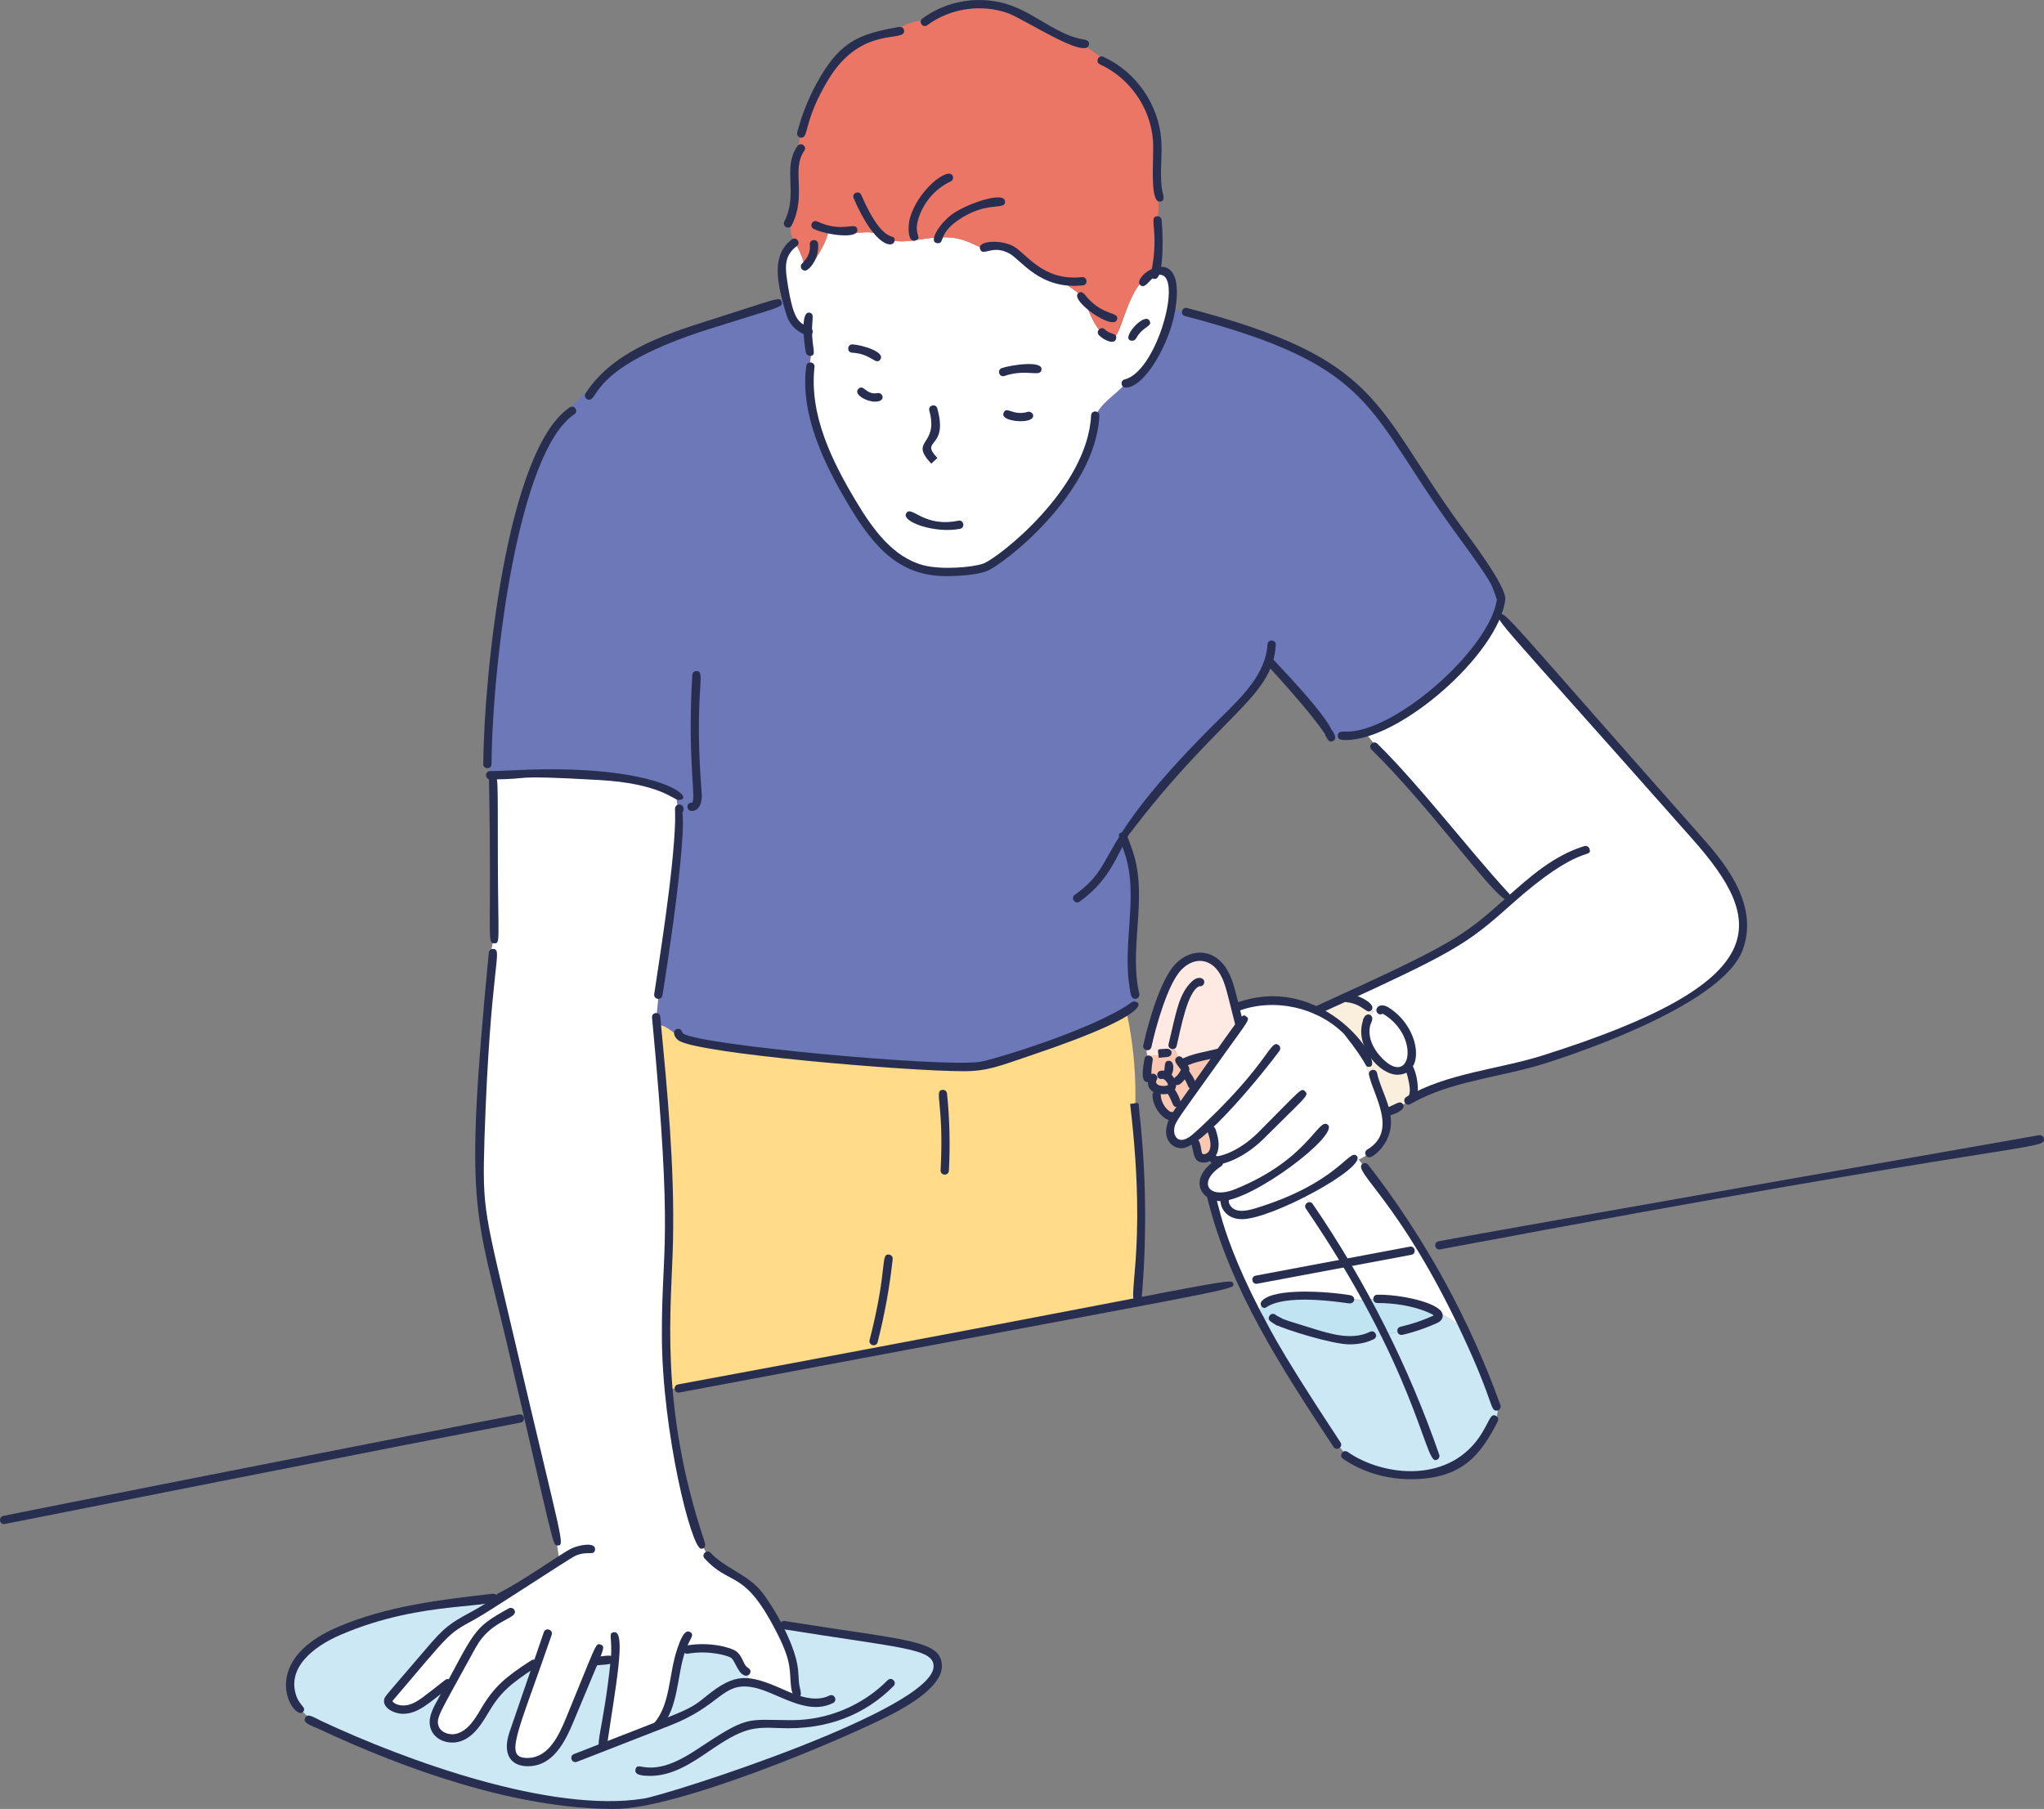<?xml version="1.0" encoding="UTF-8"?><svg id="Layer_1" xmlns="http://www.w3.org/2000/svg" viewBox="0 0 1361.66 1205.31"><rect x="0" y="0" width="1361.66" height="1205.31" fill="#808080" stroke="none"/><defs><style>.cls-1{fill:#6c78b7;}.cls-2{fill:#ffdb8a;}.cls-3{fill:#fff;}.cls-4{fill:#c0e4f2;}.cls-5{fill:#f9efdc;}.cls-6{fill:#272e50;}.cls-7{fill:#ec7665;}.cls-8{fill:#ffeae3;}.cls-9{fill:#f9c7b2;}.cls-10{fill:#cde8f5;}</style></defs><g><path class="cls-3" d="m1001.99,595.87c-.09-.1-91.69-105.41-92.33-107.57,31.37-9.08,77.31-49.52,88.27-80.56,7.03,12.6,143.33,156.39,156.49,183.33,6.19,12.67,8.82,27.75,3.91,40.97-6.6,17.79-24.67,28.18-41.42,37.09-95.58,50.92-136.64,40.71-176.35,62.83l-.03-.05c4.37-6.21-2.26-19.08-2.94-21.22,10.53-10.63-8.57-42.38-21.26-37.28-1.87.76-.77,1.38-4.49-2.49-.76.72-4.32-4.73-14.36-5.88l-.53-1.12c61.84-29.49,72.12-31.36,106.69-62.18-.79-1.87-1.36-3.85-1.65-5.87Z"/><path class="cls-1" d="m397.44,256.76c22.25-26.74,60.24-35.77,115.54-53.25-.47-1.52,6.79-4.37,10.87-4.73,2.93,12.8,3.75,17.4,14.34,21.93,0,2.14.64,13.56,1.65,13.66-4.38,38.34,7.98,67.44,27.77,100.57,11.26,18.85,25.29,38.51,46.48,44.27,12.42,3.38,33.81,1.77,41.84-1.08,15.17-5.35,46.55-39.84,55.75-53.03,20.85-29.91,14.42-43.69,20.68-52.44,2.12-2.94,17.44-17.26,17.54-17.16,14.54-3.57,27.62-31.85,30.43-50.14,89.06,24.94,118.16,32.09,166.02,111.23,18.79,31.04,43.84,55.92,53.68,82.6-4.12,33.86-65.94,88.57-100.48,91,.09,1.61-8.4,3.81-13.93-1.23-2.01-2.01-.17-5.36-31.43-39.06-3.27-3.01-6.3-6.28-9.05-9.77-4.94,15.5-18.04,28.28-30.01,40.06-27.83,27.38-61.68,67.4-66.88,76.9-.53.98,2.14,4.72,4.82,14.56,7.58,27.16-2.56,58.09,2.21,86.18,2.7,4.14,1.25,12.3.36,12.12-20.73,15.25-56.04,25.87-80.24,34.2-19.54,6.71-24.9,7.54-46.03,6.39-11.07-.6-131.04-6.36-172.33-18.05-9.9-3.72-13.15-10.51-19.41-9.35-2.06-22.38,20.49-121.66,12.38-154-36.77-19.72-105.56-12.63-122.86-12.6-9.22-22.27,8.13-225.59,70.29-259.78Z"/><path class="cls-10" d="m897.63,969.8c-8.81-5.92-64.82-97.5-59.37-93.75,5.43,3.78,9.93,3.64,13.38,4.39.1.1,42.38,19.14,62.29,9.41,0-.77,1.14,1.98,14.82-1.77,26.45-7.14,37.78-10.43,22.64-16.54.03-.1,13.46,3.71,24.89,15.69,7.66,16.3,14.56,32.97,20.65,49.92,2.46-.29-.58,15.93-7,18.58-28.9,48.58-94.97,18.05-92.3,14.07Z"/><path class="cls-3" d="m877.03,810.54c-1.88-5.62-5.13-10.77-9.38-14.91,11.68-5.87,22.65-13.05,32.34-21.78,1.64,1.84.34,1.42,5.24-1.24,1.75,3.41,38.14,44.47,71.05,114.62-16.19-16.97-42.69-23.48-66.04-21.21-20-37.04-33.77-55.13-33.21-55.48Z"/><path class="cls-4" d="m922.45,889.6c-3.91-7.94-7.98-15.8-12.21-23.58,25.82-2.52,50.62,6.69,47.83,11.61-1.95,3.5-31.71,11.25-35.62,11.97Z"/><path class="cls-5" d="m914.94,674.13c-5.21,3.3-6.39,13.07-4.37,19.77,3.56,11.87,18.45,25.6,27.02,16.79,2.56,8.03,3.15,5.1,4.14,12.86.94,7.26-1.44,7.96-1.17,8.41,14.88-8.29-11.13,8.42-17.57,8.62-1.53-6.69-4.77-13.2-6.94-19.9-1.88.31-1.41.76-7.23-13.42l2.16-1.16c-10.89-19.82-22.74-27.91-33.77-32.86.07-.16.05.1,19.74-9.32,1.34,2.83,7.94-.23,17.99,10.21Z"/><path class="cls-3" d="m920.01,672.8c11.84.3,28.66,30.34,16.42,38.88-10.96,7.74-31.88-13.98-25.72-31.08,0-2.93,3.67-8.07,9.3-7.8Z"/><path class="cls-3" d="m794.74,759.22c-9.97,7.34-16.49-.01-15.2-7.83,1.55-9.4,47.55-67.59,46.21-68.57-3.02-11.58-3.33-11.38-1.81-11.77,24.77-9.25,54.65-2.76,73.36,15.92,16.93,21.3,13.89,19.02,11.52,20.29,5.82,14.18,5.35,13.73,7.23,13.42,4.12,12.73,13.09,26.62,3.67,40.5-2.85,5.91-9.75,8.84-14.49,11.43-4.9,2.66-3.6,3.08-5.24,1.24-17.81,16.04-39.96,26.85-62.5,33.78-19.1,5.91-23.12-5.02-21.35-9.79.29-.08.34-.05.29-.15-.19-1-.02.11-4.29-.16-10.25-.6-16.1-11.9-1.2-22.07-.64-.96-1.75-3.39-4.6-5.52,4.61-4.22,2.93-10.41.93-16.19l1.25-.58c-3.67-7.61-1.6-2.94-13.78,6.05Z"/><path class="cls-4" d="m910.24,866.02c4.23,7.78,8.3,15.64,12.21,23.58-6.62,1.19-8.52-.13-8.52.25-12.74,6.22-27.21,2.01-40.2-2.02-13.43-4.14-15.76-4.85-17.77-5.58-3.76-2.91-15.37-2.14-18.73-7.18,4.17-5.82,6.02-11.28,4.26-6.71,2.97,1.13-.05-2.3,11.62-3.76,30.77-3.82,43.01,2.51,57.13,1.42Z"/><path class="cls-3" d="m807.62,796.41c5.24,2.4,8.25.18,8.83,1.34-1.23.36-6.01,26.57,51.2-2.12,5.92,5.76,9.83,14.63,9.22,15.01,12.38,18.53,23.53,37.17,33.37,55.38-10.83.83-58.46-7.77-67.65,2.76-1.38-.53-1.24-.08-.45-2.12-1.38,2.95-3.02,5.77-4.91,8.41-18.94-37-31.4-74.46-29.61-78.66Z"/><path class="cls-8" d="m772.2,702.04c.18,1.96.15.59-7.59,2.02-.88-2.24-1.11-4.74-.67-7.11,2.24.38,10.27-65.78,39.09-59.08,14.75,3.39,16.95,22.81,22.72,44.95.4.29.26.18-12.98,18.74-.48-.34-19.6,3.54-24.79,6.93-1.97,1.42-3.91-7.96-5.74-9.05-.95-.58-2.66-.07-3.23,2.28-1.61-.24-.42-.31-6.81.32Z"/><path class="cls-9" d="m789.51,712.3c-.08-.54-.28-.76-2.18-3.34,5.76-4.17,17.96-5.63,25.05-7.68.61.44.39.27-26.46,37.92-.45-.31-2.08-3.47-2.44-4.22.99-.5-3.02-7.38-3.86-8.68-6.04-.16-1.3.35.31-1.38,1.95-2.1.02-5.88-2.49-7.73-2.73-2.02-4.4-.14-.74-2.54,1.29-7.29,1.88-17.47,5.54-15.21,1.5.89,8.34,19,7.27,12.86Z"/><path class="cls-9" d="m807.27,753.75c6.02,17.45-5.75,20.14-8.42,16.88-.62-.74-.67-1.43-1.66-5.66-1.52.35-2.43-4.03-2.45-5.75,12.26-9.05,10.14-13.59,13.78-6.05l-1.25.58Z"/><path class="cls-9" d="m783.48,734.98c3.67,7.66,3.07.73-2.3,11.57-5.41-5.68-9.94-8.45-10.63-16.14-.85-1.91-1.4-3.95-1.64-6.02,2.59,2.59,6.31,1.79,10.71,1.91.88,1.35,4.82,8.2,3.86,8.68Z"/><path class="cls-3" d="m780.33,205.36c-4.9,31.87-27.2,53.37-30.46,50.11-7.17,8.16-16.04,12.41-20.28,22.02-1.82,35.47-28.08,62.38-53.03,86-14.79,14.02-20.56,16.07-35.26,17.17-28.72,2.15-47.58-2.01-73.69-45.72-44.17-73.93-23.05-100.08-28.06-100.6-.88-4.49-1.34-9.05-1.36-13.63-8.95-3.83-12.64-6.73-16.72-34.49-1.52-10.53-.84-18.02,7.7-24.49.39-.23.33-.25,1.92,2.51,4.92,8.53,4.04,15.48,7.91,14.03,1.4-.54,11.99-16.29,12.99-25.27,3.87.85,7.86,1.16,11.81.9,5.07,2.46,12.26.06,18.26,1.19,4.32.81,8.05,3.55,12.26,4.83,8.59,2.57,17.56-1.04,30.85-1.73,15.29-.82,20.47,3.62,30.15,7.47.63-1.58,10.42-3.64,18.49.86,9.22,5.15,14.2,17.01,34.54,20.49,3.92,4.91,10.23,6.99,13.84,13.07,3.29,5.62,5.82,18.62,15.94,25.1,10.2,6.46,9.92-36.08,31.68-44.24,11.85-4.48,12.49,11.73,10.52,24.42Z"/><path class="cls-9" d="m768.91,724.39c-1.59-1.59-2.17-4.36-.7-6.08,9.22-.81,8.69-.66,9.23-1.12,2.45,1.8,4.47,5.6,2.49,7.73-1.68,1.8-8.28,2.21-11.02-.53Z"/><path class="cls-9" d="m772.31,703.23c-.15-1.58-.37-1.18,5.38-1.71,1.62.25,1.34-.08,1.11,1.26-2.45,13.85-1.41,11.42-4.28,13.3,1.03,0,2.03.45,2.92,1.11-2.25,1.9-10.75-1.36-10.04,4.12-6.99-8.74.83-9.41-2.5-16.55-.39-.9-.42-.65.51-.87,2.24-.59,4.58-.81,6.9-.66Z"/><path class="cls-7" d="m739.26,43.15c17.66,10.3,29.98,29.52,31.56,49.95.9,11.52-1.35,23.37.76,34.63-2.42.44.92,2.46.08,13.37-.45,5.72-1.38,5.51-.59,5.71,1.33,11.35.91,22.91-1.26,34.13-19,7.12-21.96,42.65-28.69,44.98-2.8.97-10.48-5.32-15.72-18.56-6.59-16.71-10.11-11.66-17.05-20.35-28.5-4.88-30.61-30.15-52.82-21.88-.5,1.25-7.16-3.16-14.35-5.34-9.69-2.95-20.16-1.47-30.38.08-14.95,2.26-16.33.17-24.16-3.27-9.29-4.08-16.45.4-22.84-2.7-3.95.26-7.94-.05-11.81-.9-.95,8.55-6.88,15.99-11.36,23.54-1.5,2.47-3.09,2.16-4.19.84-1.78-2.22-.29-4.7-6.97-15.83-3.33-5.72-3.29-10.09-2.46-17.45,5.95-16.46-4.61-47.56,22.35-92.37,12.66-21,23.67-26.27,46.98-30.51,5.59-5.82,14.01-7.25,21.55-7.92,15.76-10.82,36.81-13.56,54.79-7.01,15.71,5.74,29.02,17.96,45,21.99-.1.4,1.44-2.08,21.58,14.87Z"/><path class="cls-2" d="m756.16,740.26c8.27,74.02.82,121.09,1.97,127.26-312.58,58.83-298.31,56.61-312.84,58.06-6.44-74.08,8.87-69.69-7.66-242.44,6.46-1.2,11.7,7.22,19.41,9.35,38.57,10.92,146.78,16.67,172.33,18.05,21.13,1.15,26.49.32,46.03-6.39,21.65-7.45,51.95-16.67,72.95-29.36l2.36.55c4.55,21.3,6.39,43.17,5.45,64.92Z"/><path class="cls-10" d="m401.89,1164.08l43.55-16.99c30.87-12.02,29.88-21.99,45.01-25.49,14.4-3.34,28.34,7.09,41.73,11.08-5.86-25.19-.2-24.52-14.66-50.8,4.97.09,4.86-.11,4.81.94,82.33,13.23,102.09,12.84,102.37,27.22.6,31.66-177.94,88.32-195.52,91.1-62.21,9.84-158.84-25.06-215.89-51.76-22.1-13-23.61-29.12-15.03-42.36,23.71-36.62,130.31-39.83,130.38-43.45,1.53.02,3.05.16,4.48.54-10.26,10.26-21.69,12.9-32.28,21.04-6.78,5.21-9.27,8.64-40.99,45.77-1.5,1.71-2.03,3.24.28,5.29,12.7,11.34,31.86-11.81,37.67-14.13,4.84-1.93,9.43-12.41-4.7,13.46-10.37,18.9,3.04,24.19,10.97,22.48,12.02-2.59,17.27-16.7,23.07-25.02,7.17-10.26,17.74-17.57,28.25-24.36l2.29.79c-16.68,48.45-19.97,53.92-15.96,60.06,4.25,6.49,18.01,7.29,28.2-5.41,8.89-11.07,17.55-41.46,26.88-57.2,9.53-1,9.39-.66,9.4-1.7,3.56,2.63,3.79-.77,2.16,10.56-6.96,48.26-6.98,47.04-6.47,48.34Z"/><path class="cls-3" d="m395.8,1106.61c-18.93,45.87-20.33,50.56-25.88,57.47-10.29,12.83-24.01,11.8-28.2,5.41-3.93-6.02-1.33-9.82,15.96-60.06l-2.29-.79c-10.51,6.79-21.08,14.1-28.25,24.36-5.77,8.27-11.04,22.43-23.07,25.02-7.25,1.56-21.72-2.89-10.97-22.48,14.17-25.94,9.49-15.37,4.7-13.46-6.14,2.45-24.9,25.54-37.67,14.13-2.28-2.02-1.78-3.58-.28-5.29,51.16-59.9,21.47-32.08,112.48-90.86.34-21.55-48.68-202.27-52.08-241.49-4.3-49.25,9.95-163.2,6.67-163.81.66-3.5,1.44-6.98,2.35-10.42-1.2-65.81.8-100.62-2.12-107.8,17.32-.03,86.1-7.12,122.86,12.6,8.05,32.09-12.42,124.38-12.65,151.07,16.92,184.23,1.34,169.62,7.93,245.37,4.39,50.41,20.1,102.67,21.99,102.03,8.5,25.02,26.55,12.03,47.66,49.63,18.04,32.3,11.11,29.06,17.24,55.44-10.85-3.23-20.1-9.6-31.12-11.32-6.57-7.63-8.94-16.25-12.09-18.73-3-2.33-16.77-6.02-31.15-3.5-.22,1.13.02,1.39-3.93.06-5.84,16.88-4.3,37.16-16.01,50.69.04.1-35.7,14.94-36.35,13.28,7.73-53.63,7.58-52.41,8-56.44-3.71-.9-3.32-2.46-3.34-.82-10.36,1.09-9.58,1.31-10.39.71Z"/><path class="cls-10" d="m457.82,1099.13c9.01-1.58,18.39-1.01,27.14,1.66,8.62,2.61,7.14,10.16,16.1,20.57-21.35-3.4-21.36,12.39-55.62,25.73-8.3,3.25-7.49,2.98-7.56,2.79,11.71-13.53,10.17-33.81,16.01-50.69,3.95,1.33,3.71,1.07,3.93-.06Z"/></g><g><path class="cls-6" d="m620.42,308.93c-15.26-16.18,5.23-11.5-1.34-35.34-.97-3.52,4.36-4.99,5.33-1.47,7.6,27.56-12.21,20.04.03,33.01l-4.01,3.8Z"/><path class="cls-6" d="m567.65,235c-3.67-.19-3.34-5.72.29-5.52,6.27.33,22.1,4.98,18.47,10.07-2.96,4.16-5.8-3.87-18.77-4.55Z"/><path class="cls-6" d="m667.38,245.26c5.91-2.01,27.03-5.32,26.46.9-.51,5.66-9.65-.77-24.68,4.34-3.51,1.19-5.2-4.07-1.78-5.23Z"/><path class="cls-6" d="m603.74,341.91c3.57-5.51,11.4,9.81,34.72,5.02,3.58-.74,4.69,4.67,1.11,5.41-16.28,3.35-39.59-4.65-35.83-10.43Z"/><path class="cls-6" d="m630.48,383.89c-31.34,0-48.26-19.1-65.24-47.54-16.03-26.84-32.42-60.23-28.14-92.35.38-3.79,6.04-3.09,5.48.71-3.56,31.88,11.86,62.78,27.41,88.81,11.42,19.12,24.76,37.56,44.83,43.02,11.92,3.25,32.76,1.62,40.19-1.02,9.54-3.37,69.47-49.74,71.85-98.76.18-3.65,5.7-3.38,5.52.27-2.58,51.76-64.52,99.82-75.53,103.7-6.99,2.48-19.47,3.16-26.37,3.16Z"/><path class="cls-6" d="m606.13,145.49c4.97-18.42,25.51-34.8,28.55-28.3.65,1.38.05,3.03-1.33,3.67-10.64,4.98-18.82,14.72-21.88,26.07-2.58,9.6,2.83,11.14-1.16,13.14-5.31,2.66-5.86-8.33-4.18-14.58Z"/><path class="cls-6" d="m624.86,162.03c-7.18,0,.78-13.26,10.08-19.73,9.35-6.52,34.33-15.39,34.6-7.96.23,6.18-12.2-.92-31.44,12.5-13.05,9.08-8.66,15.2-13.24,15.2Z"/><path class="cls-6" d="m672.47,168.93c-11.3-6.29-17.63,2.25-19.52-2.84-2.21-5.94,14.02-6.55,22.21-1.99,8.74,4.88,19.59,23.36,45.6,20.55,3.63-.41,4.23,5.1.6,5.49-28.38,3.09-41.02-16.82-48.89-21.21Z"/><path class="cls-6" d="m718.41,195.29c2.62-1.98,4.28,1.22,5.83,2.93,11.24,12.6,21.4,9.34,19.94,14.63-2.24,8.1-32.05-12.84-25.78-17.56Z"/><path class="cls-6" d="m732.13,223.37c-2.54-2.63,1.45-6.47,3.98-3.83,3.47,3.61,8.13,2.02,7.45,5.95-.8,4.62-8.21,1.23-11.43-2.11Z"/><path class="cls-6" d="m749.9,258.26c-3.25,0-3.81-4.67-.66-5.45,20.6-5.06,37.48-64.34,25.29-69.36-6.71-2.78-10.45,9.83-14.65,6.74-7.72-5.66,30.62-32.25,23.18,15.59-3.49,22.71-20.42,52.48-33.16,52.48Z"/><path class="cls-6" d="m754.32,227.02c-9.1,0,7.87-19.54,11.44-13.35,2.33,4.04-4.35,3.46-9.01,11.92-.5.91-1.45,1.43-2.42,1.43Z"/><path class="cls-6" d="m568.68,132.1c-1.45-3.35,3.62-5.55,5.07-2.2,15.34,35.41,22.89,24.37,22.22,30.46-.56,5.09-12.76,5.27-27.29-28.26Z"/><path class="cls-6" d="m538.66,223.67c-.8,0-11.32-2.78-14.71-13.82-7.16-23.3-9.63-40.34,3.55-50.32,2.91-2.21,6.25,2.2,3.34,4.4-7.65,5.8-8.01,12.39-6.63,21.89,4.06,27.63,7.58,29.14,15.07,32.34,3.74,1.71,1.94,5.5-.62,5.5Z"/><path class="cls-6" d="m522.48,147.63c9.62-18.87-1.67-35.47,8.77-50.32,2.1-2.99,6.62.19,4.52,3.18-8.85,12.61,1.9,29.52-8.37,49.66-1.65,3.24-6.58.75-4.92-2.51Z"/><path class="cls-6" d="m533.75,91.74c-1.81,0-3.13-1.71-2.68-3.45,3.44-13.31,8.84-26.2,15.93-37.98,13.18-21.85,24.99-27.47,48.85-31.8,2.46-.44,5.8-1.54,6.38,1.66,1.6,8.84-28.05-4.25-50.5,33-16.73,27.79-12.7,38.59-17.98,38.59Z"/><path class="cls-6" d="m671.74,8.88c-17.85-6.5-38.82-3.42-53.99,7.91-2.93,2.18-6.24-2.24-3.31-4.43,16.46-12.28,39.38-15.89,59.19-8.67,16.04,5.86,29.26,18,44.73,21.91,3.66.93,7.57.56,7.11,4.02-1.44,10.77-42.91-16.78-53.74-20.74Z"/><path class="cls-6" d="m772.48,134.33c-6.93,0-3.55-29.93-4.41-41.02-1.67-21.59-15.63-41.45-35.33-50.44-3.32-1.52-1.03-6.54,2.29-5.03,21.56,9.84,36.73,31.52,38.55,55.04.91,11.64-1.31,23.51.72,34.34.4,2.15,2.46,7.11-1.82,7.11Z"/><path class="cls-6" d="m769.39,185.85c-3.59,0-2.58-3.81-2.29-5.4,5.29-27.37-2.18-35.7,3.66-36.38,1.51-.17,2.89.91,3.07,2.42.87,7.39,2.01,39.37-4.43,39.37Z"/><path class="cls-6" d="m542.12,152.56c-3.31-1.55-.97-6.55,2.34-5,17.16,8.03,25.65-.45,26.67,5.32,1.17,6.67-20.23,3.79-29.01-.32Z"/><path class="cls-6" d="m536.26,180.31c-2.56,0-3.76-3.22-1.77-4.88,3.54-3.62,5.48-7.43,4.99-12.47-.35-3.64,5.14-4.17,5.5-.54.93,9.56-5.81,17.89-8.72,17.89Z"/><path class="cls-6" d="m539.55,237.1c-1.29,0-2.45-.91-2.71-2.23-1.12-5.74-3.83-27.36,2.26-26.55,3.77.48,1.75,4.06,1.85,12.36.05,11.75,3.44,16.43-1.41,16.43Z"/><path class="cls-6" d="m392.4,266.34c-2.16,0-3.52-2.42-2.31-4.27,17.61-27.08,50.28-38.51,80.96-48.21,47.72-15.08,48.38-16.5,49.57-12.77,1.2,3.77-.29,2.99-47.9,18.04-79.1,25.01-73.61,47.21-80.32,47.21Z"/><path class="cls-6" d="m321.91,509.1c.59-59.63,15.59-209.5,57.62-237.63,3.04-2.03,6.11,2.56,3.07,4.59-37.12,24.83-54.47,163.2-55.17,233.09-.04,3.66-5.56,3.6-5.53-.05Z"/><path class="cls-6" d="m451.99,533c-3.36,0-12.23-10.99-53.01-13.29-64.13-3.61-40.91-.41-72.46-.41-3.66,0-3.66-5.53,0-5.53,4.81,0,11.04-.31,17.61-.62,96.52-4.56,120.78,19.84,107.86,19.85Z"/><path class="cls-6" d="m460.73,540.34c-3.58,0-3.69-5.37-.12-5.52,3.96-.18-2.97-25.3.58-85.08.09-1.52,1.4-2.67,2.92-2.59,6.7.4-2.13,12.2,3.36,81.79.42,5.41-1.48,11.41-6.75,11.41Z"/><path class="cls-6" d="m883.19,490.27c-1.73-3.22,3.13-5.84,4.87-2.62,1.22,2.28,2.64,4.83-.14,6.11-2.88,1.32-3.86-1.88-4.73-3.49Z"/><path class="cls-6" d="m885.62,491.71c-3.13,0,1.65-1.41-40.64-47.71-2.47-2.7,1.61-6.43,4.08-3.73,8.36,9.14,49.13,51.44,36.56,51.44Z"/><path class="cls-6" d="m896.72,493.07c-2.76,0-5.74,0-5.51-3.07.26-3.52,3.78-2.21,8.12-2.56,33.39-2.35,93.23-55.91,97.87-87.93-4.21-11.43-1.09-8.27-28.36-45.69-59.37-81.5-51.45-109.73-179.42-143.24-3.54-.93-2.14-6.27,1.4-5.35,130.32,34.12,123.66,64.58,182.49,145.33,5.16,7.09,30.54,40.26,29.46,48.97-4.39,36.01-69.94,93.54-106.05,93.54Z"/><path class="cls-6" d="m715.96,596.28c31.39-22.58,8.84-31.04,97.61-118.42,13.9-13.68,29.73-29.05,30.79-48.47.2-3.65,5.72-3.35,5.52.3-1.93,35.37-36.9,46-98.2,126.92-8.63,15.77-13.36,30.4-32.48,44.16-2.94,2.11-6.21-2.34-3.23-4.49Z"/><path class="cls-6" d="m756.28,665.54c-2.91,0-3.07-3.42-3.72-7.25-4.7-27.67,4.65-57.01-1.53-83.41-3.02-13.16-9.19-20.22-2.98-20.22,1.09,0,2.12.64,2.58,1.77.1,0,3.62,9.03,5.11,14.5,8.22,29.46-3.68,62.06,3.23,91.22.41,1.74-.91,3.4-2.69,3.4Z"/><path class="cls-6" d="m435.84,662.25c2.44-16.91,13.04-81.49,13.92-115.35.15-6.03-.95-10.15,2.69-10.26,9.35-.34-10.84,124.99-11.14,126.42-.57,3.98-6.21,2.83-5.46-.81Zm2.76.26h0,0Z"/><path class="cls-6" d="m452.51,541.98c-3.68,0-3.72-5.96,0-5.96s3.72,5.96,0,5.96Zm2.75-3.19h0,0Z"/><path class="cls-6" d="m329.3,628.54c-5.4,0-1.5-4.08-3.56-109.16-.03-1.55,1.22-2.82,2.76-2.82,3.67,0,3,0,3.16,55.99.16,55.11,1.75,55.98-2.36,55.98Z"/><path class="cls-6" d="m371.37,1029.74c-3.4,0-2.07.52-33.22-132.57-21.81-93.18-29.06-90.47-12.53-262.41.15-1.52,1.49-2.64,3.01-2.49,6.7.65-1.98,9.03-5.89,126.35-1.47,48.73-.29,47.25,20.78,137.29,31.17,133.13,33.12,133.83,27.84,133.83Z"/><path class="cls-6" d="m467.11,1031.93c-6.61,0-25.97-78.06-26.18-141.63-.23-61.17,7.86-59.45-6.56-212.31-.35-3.64,5.15-4.17,5.5-.53,4.79,50.84,9.56,99.17,8.45,150-.96,43.66-9.55,108.39,20.96,199.49,1.16,3.47.08,4.99-2.17,4.99Z"/><path class="cls-6" d="m913.68,499.47c-2.61-2.56,1.26-6.5,3.87-3.94,28.1,27.59,61.31,71.14,86.62,98.62,1.27,1.38,3.6,3.4,1.34,5.51-5.73,5.33-49.28-58.4-91.83-100.19Z"/><path class="cls-6" d="m938.22,736.05c-2.8,0-3.82-3.72-1.41-5.14,26.84-15.85,61.53-18.41,90.44-27.53,157.43-49.59,148.56-89.71,100.1-144.44-130.29-147.24-131.61-146.11-128.24-149.09,3.37-2.99,2.14-1.76,132.38,145.43,14.42,16.29,41.32,45.71,29.43,77.72-12.57,33.89-97.53,64.79-132.01,75.65-26.65,8.4-57.73,11.28-82.61,23.43-6.74,3.3-6.67,3.97-8.09,3.97Z"/><path class="cls-6" d="m876.09,670.67c91.35-41.57,97.66-45.95,127.25-72.37,15.59-13.92,31.7-28.32,52.08-34.53,1.46-.45,3,.38,3.45,1.84,2.1,6.87-5.9-4.23-51.84,36.81-30.54,27.29-37.36,31.73-128.65,73.28-3.35,1.53-5.59-3.53-2.29-5.03Z"/><path class="cls-6" d="m774.71,729.1c-15.46,0-9.8-18.03-4.54-12.75,1.97,1.96-.18,3.51-.03,4.61.41,3.31,7.05,2.84,7.77,2.08.74-.8-2.25-4.52-3.51-4.18-3.52.98-4.99-4.35-1.47-5.33,8.7-2.41,17.78,15.57,1.78,15.57Z"/><path class="cls-6" d="m764.28,720.93c-4.38,0-3.11-8.52-1.83-15.39.67-3.59,6.1-2.59,5.43,1.01-1.92,10.36.69,14.38-3.6,14.38Z"/><path class="cls-6" d="m771.96,704.83c-.82-6.91-1.54-5.4,4.98-6.02,4.37-.41,4.88,5.09.51,5.5l-5.49.52Zm-.33-2.74h0,0Z"/><path class="cls-6" d="m784.3,722.96c-2.65,0-3.78-3.38-1.66-4.97,1.76-1.32,3.19-3.19,4.04-5.25-2.39-3.31-5.52-6.22-2.67-8.32,2.61-1.92,4.29,1.18,5.58,2.94,1.92,2.61,3.6,4.23,2.24,7.4.29,0-4.11,8.21-7.52,8.21Zm2.58-9.94h0,0Z"/><path class="cls-6" d="m778.1,717.86c-1.78,0-3.09-1.65-2.7-3.37.95-4.21-.16-7.68,3.33-7.68,4.76,0,3.08,11.06-.64,11.06Z"/><path class="cls-6" d="m761.65,696.44c3.07-14.24,11.28-43.82,21.47-54.23,10.72-10.91,26.21-10.19,34.54,4.21,4.35,7.47,5.7,16.28,10.76,35.71.92,3.54-4.43,4.93-5.35,1.39-5-19.22-6.4-27.81-10.19-34.33-6.34-10.95-17.4-11.68-25.82-3.11-9.19,9.39-17.24,38.68-20.01,51.53-.77,3.57-6.17,2.41-5.4-1.16Z"/><path class="cls-6" d="m778.48,695.65c5.17-21.56,6.91-33.93,15.89-42.01,4.21-3.83,8.62-1.76,7.77,1.47-.37,1.42-1.79,2.29-3.21,2.01-7.89,3.39-12.24,27.99-15.08,39.82-.85,3.55-6.22,2.27-5.37-1.29Z"/><path class="cls-6" d="m786.47,706.18c6.2-4.05,18.64-5.67,25.14-7.55,3.51-1.02,5.04,4.29,1.53,5.31-6.33,1.83-18.6,3.57-23.66,6.87-3.04,1.98-6.08-2.63-3.02-4.63Z"/><path class="cls-6" d="m793.96,725.43c-3.1,0-2.02-2.86-5.75-7.66-2.24-2.89,2.12-6.28,4.36-3.39,3.44,4.42,6.44,11.05,1.39,11.05Z"/><path class="cls-6" d="m787.6,717.01c-2.37-2.78,1.83-6.37,4.2-3.58,3.34,3.91-.78,7.62-4.2,3.58Z"/><path class="cls-6" d="m783.84,737.56c-3.16,0-2-2.79-6.54-9.76-1.99-3.06,2.64-6.08,4.63-3.01,3.1,4.76,7.59,12.77,1.91,12.77Z"/><path class="cls-6" d="m801.97,774.6c-6.14,0-6.42-4.51-7.47-9-.63-2.74-1.85-5.94,1.3-6.67,4.91-1.14,3.8,9.64,5.51,10.06,1.84.47,8.22-1.24,3.17-14.86-1.27-3.43,3.92-5.34,5.18-1.91,6.19,16.81-2.39,22.39-7.7,22.39Z"/><path class="cls-6" d="m787.08,765.09c-7.65,0-16.42-9.24-4.2-26.36,45.07-63.19,43.97-63.85,47.27-61.51,2.88,2.04,1.81,2.22-15.12,25.95-31.17,43.71-31.97,43.93-32.75,48.67-.8,4.86,2.48,11.31,10.84,5.16,2.37-1.75,8.85-7.9,10.95-9.92,41.58-39.86,42.24-54.72,47.67-50.76,1.23.9,1.5,2.63.61,3.86-8.93,12.26-51.11,64.91-65.25,64.91Z"/><path class="cls-6" d="m811.07,775.91c-8.84,0-4.82-9.4-.76-5.7.94.85,14.48-2.3,27.83-15.6,29.07-29.06,28.63-30.09,31.31-27.4,2.79,2.79.38,3.53-27.41,31.31-14.17,14.12-28.02,17.38-30.97,17.38Z"/><path class="cls-6" d="m813.14,800.32c-12.97,0-22.41-14.69-2.74-27.82,3.04-2.03,6.1,2.57,3.06,4.6-16.14,10.76-8.37,22.48,9.59,15.16,48.84-19.83,55.17-48.04,61.47-42.89,8.16,6.66-50.03,50.95-71.38,50.95Z"/><path class="cls-6" d="m827.39,812.34c-16.83,0-16.93-19.56-10.28-17.09,3.48,1.29.35,3.89,1.96,7.1,3.13,6.26,11.18,4.63,17.61,2.64,55.05-16.93,62.14-40.11,67.21-34.78,7.16,7.52-56.6,42.13-76.5,42.13Z"/><path class="cls-6" d="m779.83,746.54c-3.8,0-11.6-7.06-12.09-16.61-.18-3.65,5.34-3.92,5.52-.27.21,4.72,3.15,9.24,6.6,11.27,3.89-.8,4.89,5.61-.03,5.61Z"/><path class="cls-6" d="m912.23,771.11c-2.8,0-3.82-3.7-1.42-5.14,20.65-12.29,4.08-35.94,1.16-49.8-.75-3.58,4.65-4.71,5.41-1.14,2.37,11.27,10.37,22.62,9.11,35.39-1.19,12.34-11.41,20.68-14.27,20.68Z"/><path class="cls-6" d="m897.17,667.78c-2.14-.25-3.66-.93-3.48-3.08.59-7.01,24.51,2.93,20.04,8.2-3.17,3.75-5.26-3.84-16.56-5.13Z"/><path class="cls-6" d="m930.87,716.1c-12.01,0-28.89-19.41-22.76-36.43,1.24-3.44,6.44-1.57,5.2,1.87-3.01,8.35,1.14,17.17,7.38,23.54,19.23,19.74,25.58-14.53.87-29.43-.83-.49-1.9,1.08-3.69-.44-2.77-2.36.61-7.88,7.1-3.95,21.67,13.5,24.8,44.84,5.91,44.84Zm-9.11-41.21h0s0,0,0,0Z"/><path class="cls-6" d="m910.71,683.33c-5.03,0-2.17-9.18,2.02-7.11,3.11,1.53.69,7.11-2.02,7.11Z"/><path class="cls-6" d="m940.53,734.67c-2.21,0-3.55-2.51-2.26-4.35,1.71-2.43.62-7.95-.14-11.28-1.45-6.7-4.08-9.8-.59-11.1,5.86-2.18,10.79,26.73,2.98,26.73Z"/><path class="cls-6" d="m925.28,743.27c-3.07,0-3.84-4.29-.96-5.36,5.82-2.14,8.59-5.19,10.38-1.95,2.27,4.12-8.41,7.31-9.42,7.31Z"/><path class="cls-6" d="m912.05,710.84c-3.26,0,.33-.48-16.8-22.03-17.75-17.63-46.29-24.15-70.33-15.18-3.42,1.28-5.36-3.9-1.93-5.18,59.43-22.19,101.01,42.38,89.07,42.38Z"/><path class="cls-6" d="m582.89,267.62c-5.75,0-14.82-5.02-10.92-8.65,3.39-3.15,5.16,4.46,12.66,2.95,3.45-.7,6.05,5.7-1.74,5.7Z"/><path class="cls-6" d="m679.69,280.66c-4.33,0-13.01-1.48-11.05-5.75,2.08-4.53,6.12,2.45,16.02-.48,3.51-1.05,7.87,6.24-4.98,6.24Z"/><path class="cls-6" d="m641.84,713.75c-37.39,0-177.63-11.74-189.83-20.53-3.53-2.51-4.05-6.94-.81-7.62,2.95-.62,2.8,2.25,4.03,3.12,10.45,7.52,171.37,22.49,197.39,18.83,8.72-1.23,77.22-22.06,101.4-39.83,3.02-2.22,25.24,4.39-67.65,35.63-20.9,7.03-28.42,10.4-44.52,10.4Z"/><path class="cls-6" d="m888.38,964.11c-34.35-52.06-69.04-105.14-84.04-165.63-.37-1.48.54-2.98,2.02-3.35,7.1-1.75-.1,13.74,33.28,78.57,5.39,9.02,6.55,16.42,53.35,87.36,2.03,3.07-2.63,6.04-4.61,3.04Zm-53.44-87.5h0,0Z"/><path class="cls-6" d="m939.54,985.6c-16.64,0-32.7-5.16-44.89-13.63-3-2.09.15-6.62,3.15-4.54,23.85,16.59,69.08,21.63,89.75-13.11,5.19-8.69,5.61-12.67,9.01-10.94,1.36.69,1.9,2.36,1.2,3.72-11.34,22.2-23.53,38.5-58.23,38.5Z"/><path class="cls-6" d="m996.93,939.91c-4.47,0-1.51-5.46-23.15-51.51-41.39-88.23-72.82-107.75-66.25-112.85,1.2-.93,2.94-.72,3.88.49,38.97,50.14,68.3,104.98,88.13,160.17.65,1.81-.7,3.7-2.6,3.7Z"/><path class="cls-6" d="m956.16,972.88c-7.09,0-13.78-61.42-86.19-167.53-2.06-3.02,2.5-6.13,4.56-3.12,35.89,52.58,63.89,108.38,84.24,166.97.63,1.81-.73,3.67-2.61,3.67Z"/><path class="cls-6" d="m899.17,895.76c-11.81,0-42.97-9.96-48.75-12.83-3.27-1.62-.82-6.57,2.45-4.95,3.33,1.65,5.77,2.3,21.67,7.21,12.26,3.81,26.28,7.99,38.17,2.18,3.28-1.61,5.71,3.36,2.43,4.96-4.66,2.28-10.02,3.42-15.97,3.42Z"/><path class="cls-6" d="m846.34,880.41c-2.92-2.2.41-6.61,3.33-4.41,2.41,1.82,5.96,2.62,4.45,5.66-1.52,3.06-5.05.8-7.78-1.25Z"/><path class="cls-6" d="m933.6,889.46c-3.27,0-3.81-4.71-.62-5.45,7.65-1.82,14.41-3.97,22.11-7.52.59-.27-13.84-8.29-37.5-8.29-3.61,0-3.68-5.43-.07-5.52,14.11-.36,40.88,4.91,43.34,12.53.75,2.32-.15,4.79-3.46,6.3-10.99,5.07-22.65,7.95-23.79,7.95Z"/><path class="cls-6" d="m842.59,871.54c-2.33,0-3.66-2.77-2.08-4.58,8.24-9.45,46.35-6.14,58.7-4.01,4.41.65,3.6,6.14-.81,5.46-47.75-6.99-54.38,3.12-55.81,3.12Z"/><path class="cls-6" d="m579.3,892.91c12.38-48.24,6.96-57.6,12.93-56.99,1.52.16,2.61,1.53,2.45,3.04-2.01,18.6-5.38,37.21-10.03,55.32-.91,3.54-6.26,2.17-5.35-1.37Z"/><path class="cls-6" d="m757.75,868.19c-9.09,0,7.36-29.99-4.9-132.62,6.73-.84,5.39-1.95,6.07,4.39,4.65,41.6,5.18,83.89,1.59,125.7-.12,1.44-1.33,2.53-2.75,2.53Z"/><path class="cls-6" d="m626.6,779.75c2.43-44.89-4.63-52.98,1.25-53.59,1.52-.15,2.88.95,3.03,2.47,1.75,17.02,2.17,34.32,1.24,51.42-.2,3.65-5.71,3.35-5.52-.3Z"/><path class="cls-6" d="m301.23,1161.08c-5.85,0-12.06-2.99-14.23-9.05-2.21-6.22.74-12.46,3.68-17.82,26.21-47.98,23.47-48.86,48.25-62.55,1.34-.74,3.02-.25,3.75,1.08,2.91,5.26-11.04,5.86-21.42,18.55-3.01,3.7-5.37,8.29-8.03,13.16-19.92,36.47-23.01,40.16-21.03,45.72,1.51,4.21,7.05,6.06,11.29,5.15,8.04-1.73,12.99-10.02,16.89-16.67,8.88-15.15,16.94-21.62,33.52-32.33,3.07-1.99,6.07,2.66,3,4.64-17.52,11.32-24.03,17.31-31.75,30.48-5.64,9.63-12.53,19.64-23.91,19.64Z"/><path class="cls-6" d="m351.62,1176.85c-10.84,0-17.47-7.49-12.06-23.18l22.72-66.14c1.19-3.46,6.41-1.66,5.23,1.79-23.05,67.1-32.57,82.6-15.4,81.99,13.72-.51,20.42-15.59,25.04-26.76,20.25-49.04,19.48-50.19,23.1-48.7,3.64,1.51,2.23,1.83-17.99,50.81-6.05,14.64-14.11,30.19-30.63,30.19Z"/><path class="cls-6" d="m396.51,1104.13c6.89-.72,12.02-2.38,12.43,1.48.4,3.83-4.39,3.24-11.85,4.02-3.66.4-4.19-5.12-.58-5.49Z"/><path class="cls-6" d="m401.54,1165.92c-6.72,0,.39-12.29,5.25-59.49,1.6-15.13-2.13-18.16,2.17-18.87,8.66-1.43.79,38-4.68,75.99-.2,1.38-1.38,2.37-2.73,2.37Z"/><path class="cls-6" d="m435.8,1148.07c11.03-12.74,9.61-32.81,15.49-49.79,1.57-4.56,4.58-13.27,8.47-10.83,3.32,2.08-.36,4.24-3.24,12.63-5.75,16.61-4.21,37.36-16.53,51.6-2.33,2.69-6.6-.82-4.18-3.62Z"/><path class="cls-6" d="m497.18,1116.54c-5.1,0-7.35-9.72-9.92-11.75-2.28-1.77-15.29-5.34-28.96-2.95-3.63.61-4.53-4.82-.96-5.44,15.17-2.66,29.66,1.19,33.32,4.04,3.52,2.77,4.35,7.3,6.27,9.68.95,1.2,4,2.02,2.77,4.77-.46,1.03-1.47,1.64-2.53,1.64Z"/><path class="cls-6" d="m530.93,1130.93c-3.37,0-3.86-5.97-4.19-9.59-.93-10.14.91-15.76-13.6-41.65-18.62-33.27-27.45-23.45-43.76-41.26-2.47-2.69,1.61-6.43,4.07-3.73,8.34,9.11,21.61,13.34,31.07,22.7,7.97,7.87,25.23,36.95,27.11,54.87.31,2.94.34,5.72.6,8.57.45,5.02,3.32,10.1-1.32,10.1Zm2.33-4.24s0,0,0,0c0,0,0,0,0,0Z"/><path class="cls-6" d="m268.61,1141.92c-6.11,0-13.42-3.86-12.76-9.12.32-2.5-.16-1.25,28.42-34.72,11.52-13.48,15.13-16.27,29.07-23.77,17.41-9.37,16.64-11.72,18.56-12.67,16.96-8.43,42.38-26.98,49.14-30.04,4.79-2.16,15.85-4.37,15.37.86-.42,4.55-5.01.52-13.09,4.17-4.51,2.05-57.24,37.1-67.35,42.54-18.26,9.83-15.65,8.61-54.59,54.28.97,1.84,5.87,4.11,11.77,2.2,5.2-1.69,8.72-4.86,23.35-16.25,2.87-2.26,6.28,2.09,3.41,4.35-13.87,10.8-21.38,18.16-31.29,18.16Z"/><path class="cls-6" d="m224.58,1084.27c32.99-14.25,68.95-18.36,103.73-22.35,1.51-.17,2.88.91,3.06,2.43,1,8.78-48.57.79-104.6,24.99-18.44,7.95-36.19,22.3-29.17,41.2,2.3,6.2,6.98,7.3,4.17,10.22-5.82,6.07-31.79-32.97,22.8-56.5Z"/><path class="cls-6" d="m409.49,1205.31c-66.02,0-139.06-26.15-197.37-53.43-5-2.32-10.55-3.7-8.85-7.25,1.67-3.49,5.83-.24,11.18,2.24,56.56,26.47,152.62,61.29,214.3,51.54,16.72-2.64,193.75-59.36,193.19-88.32-.23-11.78-21.69-11.95-100.05-24.54-3.61-.58-2.73-6.05.88-5.46,81.94,13.17,104.36,12.48,104.69,29.89.26,13.27-21.37,26.04-33.16,32.14-34.21,17.66-142.83,63.19-184.81,63.19Z"/><path class="cls-6" d="m383.32,1174.09c-3.04,0-3.84-4.23-1.01-5.34,80.13-31.27,75.7-28.6,88.47-38.83,19.01-15.24,27.15-14.96,52.36-3.63,9.17,4.09,20.41,7.93,29.35,3.48,3.27-1.63,5.73,3.32,2.46,4.95-18.37,9.14-38.14-8.09-54.32-10.62-19.6-3.12-20.51,12.46-54.19,25.57-63.07,24.56-62.17,24.43-63.12,24.43Z"/><path class="cls-6" d="m433.18,1183.27c-4.17,0-10.81-.24-9.86-4.23,1.68-7.08,8.95,7.85,40.14-12.87,35.79-23.75,32.9-20.07,63.97-20.03,24.64,0,47.67-10.22,63.9-26.61,2.57-2.6,6.5,1.29,3.93,3.89-18.91,19.09-44.18,29.4-75.87,28.01-18.06-.79-24.24-.26-47.23,15.52-11.49,7.88-24.31,16.33-38.97,16.33Z"/><path class="cls-6" d="m958.36,827.05c40.78-7.67,396.43-70.03,400.01-70.66,1.51-.27,2.94.74,3.2,2.24,1.4,8-9.87.1-402.19,73.84-3.62.69-4.59-4.76-1.02-5.43Z"/><path class="cls-6" d="m837.02,855.44c-3.34,0-3.79-4.86-.51-5.48l102.67-19.31c3.59-.68,4.61,4.75,1.02,5.43l-103.18,19.36Z"/><path class="cls-6" d="m452.16,927.93c-3.34,0-3.78-4.87-.5-5.48,369.67-68.54,368.99-72.09,369.97-66.88.78,4.12.53,2.7-369.47,72.35Z"/><path class="cls-6" d="m2.75,1015.53c-3.16,0-3.83-4.48-.81-5.41,2.38-.72,289.4-57.36,343.87-67.67,3.59-.68,4.62,4.75,1.03,5.43-78.1,14.79-343.89,67.65-344.09,67.65Z"/><path class="cls-6" d="m885.62,491.72c-2.44,0-3.7-2.98-1.96-4.72,1.05-1.06,2.79-1.11,3.91,0,1.75,1.75.48,4.72-1.95,4.72Z"/><path class="cls-6" d="m790.39,718.84c-2.52,0-3.74-3.13-1.87-4.83,3.89-3.53,7.12,4.83,1.87,4.83Z"/><path class="cls-6" d="m907.95,680.57c0-3.66,5.53-3.66,5.53,0s-5.53,3.69-5.53,0Z"/><path class="cls-6" d="m851.65,883.21c-2.44,0-3.7-2.98-1.96-4.72,1.05-1.05,2.79-1.11,3.91,0,1.75,1.75.48,4.72-1.95,4.72Z"/><path class="cls-6" d="m449.75,539.22c0-3.62,5.45-3.68,5.52-.06.33,3.75-5.52,4.18-5.52.06Zm2.76,0c2.83.02,2.76.1,2.76,0h-2.76Zm2.76,0h0,0Zm-.02-.25h0s0,0,0,0Zm0,0s0,0,0,0c0,0,0,0,0,0Z"/></g></svg>
